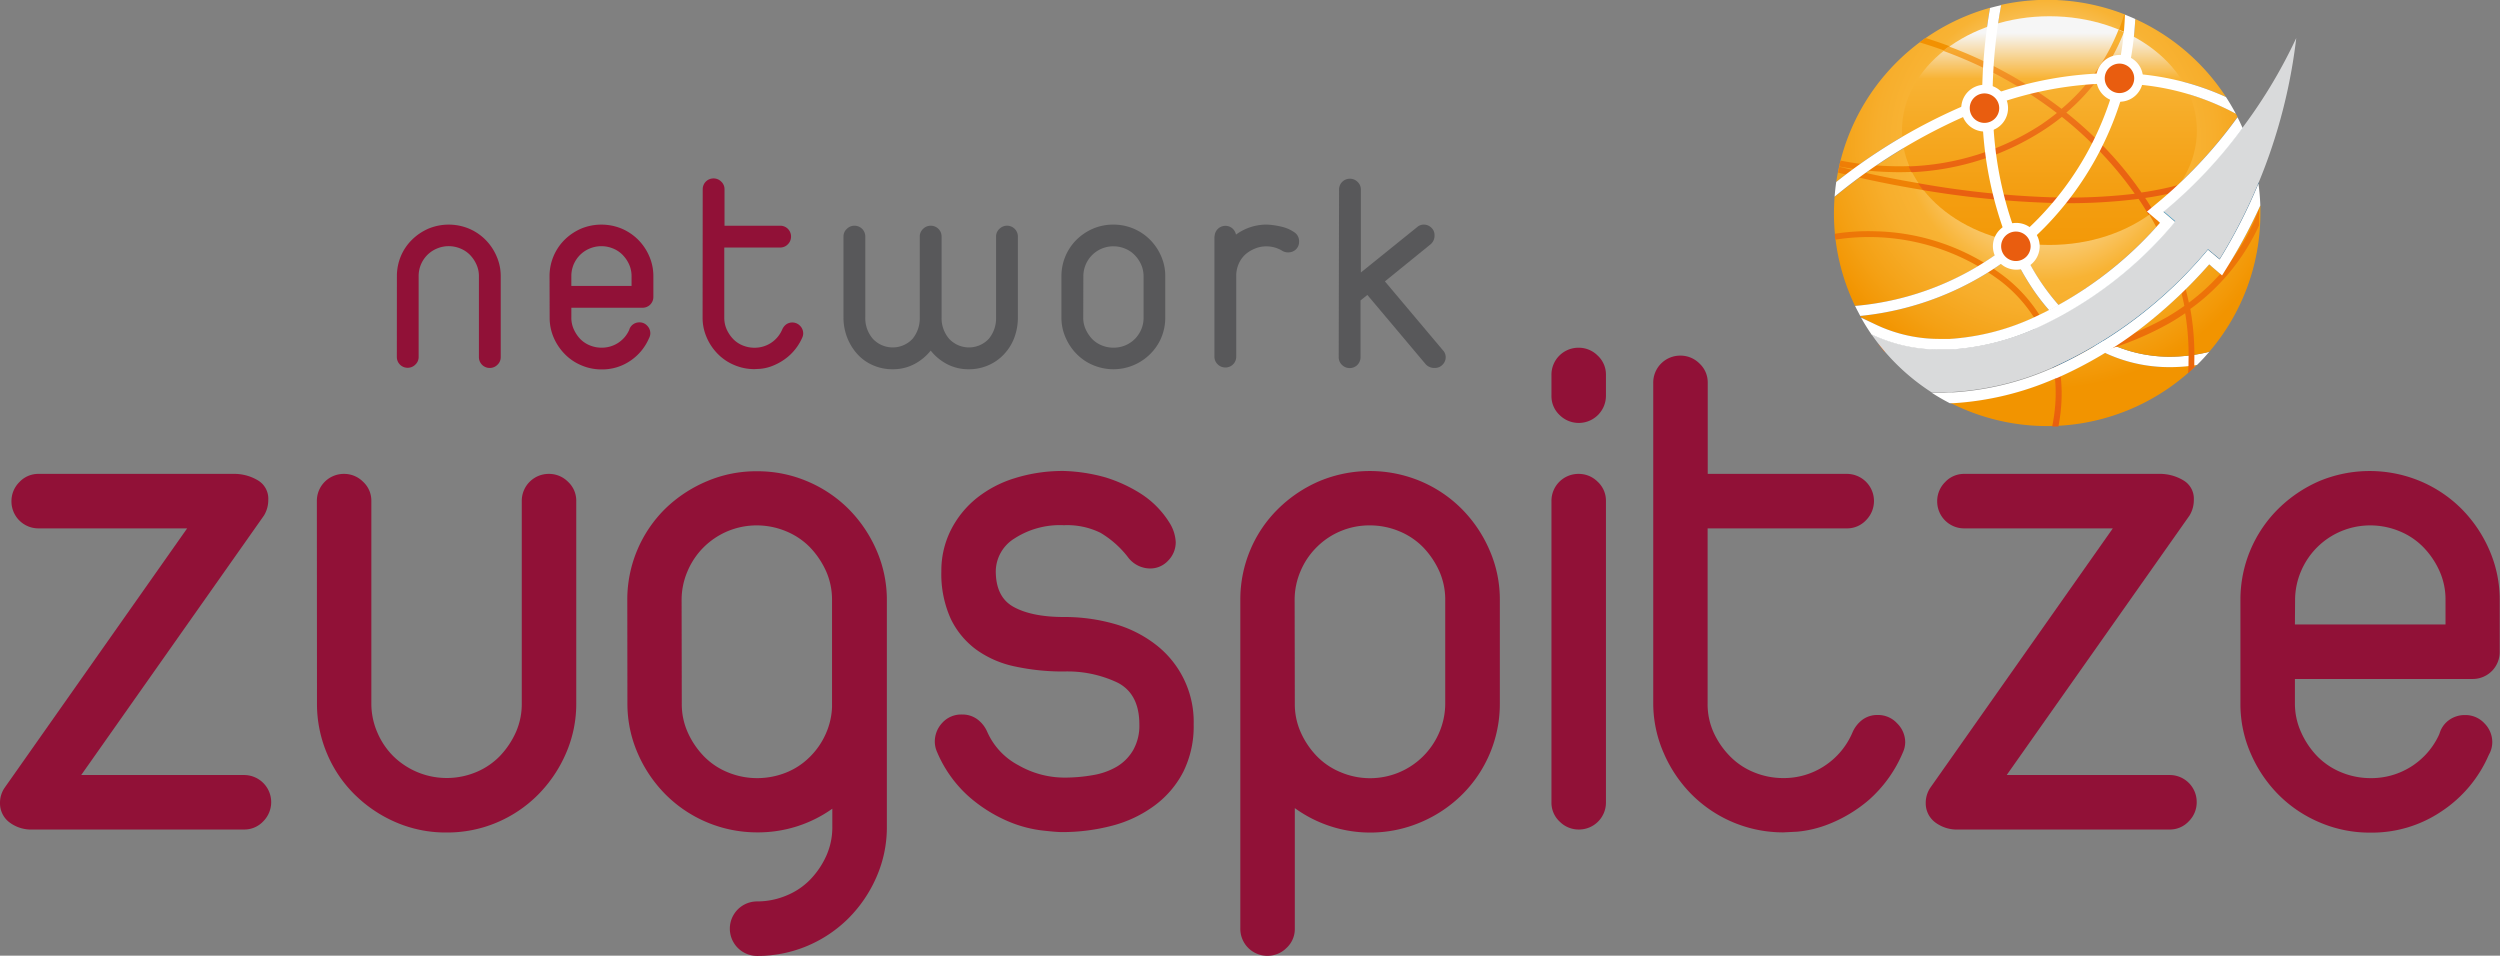 <svg id="Ebene_1" data-name="Ebene 1" xmlns="http://www.w3.org/2000/svg" xmlns:xlink="http://www.w3.org/1999/xlink" viewBox="0 0 427.63 163.47"><rect x="0" y="0" width="427.63" height="163.47" fill="#808080" stroke="none"/><defs><radialGradient id="Neues_Verlaufsfeld_2" cx="554.07" cy="204.7" r="42.45" gradientUnits="userSpaceOnUse"><stop offset="0" stop-color="#fff"/><stop offset="0.08" stop-color="#fef7ea"/><stop offset="0.24" stop-color="#fce2b3"/><stop offset="0.47" stop-color="#f9c25c"/><stop offset="0.57" stop-color="#f8b334"/><stop offset="0.68" stop-color="#f7ae2c"/><stop offset="0.86" stop-color="#f4a115"/><stop offset="1" stop-color="#f29400"/></radialGradient><radialGradient id="radial-gradient" cx="554.08" cy="205.04" r="42.17" gradientUnits="userSpaceOnUse"><stop offset="0" stop-color="#9fd9f1"/><stop offset="0.12" stop-color="#8acfec"/><stop offset="0.38" stop-color="#53b6e1"/><stop offset="0.57" stop-color="#27a1d7"/><stop offset="0.63" stop-color="#249acf"/><stop offset="0.72" stop-color="#1e85b8"/><stop offset="0.84" stop-color="#126493"/><stop offset="0.98" stop-color="#033761"/><stop offset="1" stop-color="#002f58"/></radialGradient><radialGradient id="radial-gradient-2" cx="535.27" cy="247.85" r="0.12" xlink:href="#radial-gradient"/><radialGradient id="radial-gradient-3" cx="536.64" cy="247.86" r="0.02" xlink:href="#radial-gradient"/><radialGradient id="radial-gradient-4" cx="536.16" cy="247.86" r="0.06" xlink:href="#radial-gradient"/><radialGradient id="radial-gradient-5" cx="536.04" cy="240.46" r="0.02" xlink:href="#radial-gradient"/><radialGradient id="Neues_Verlaufsfeld_2-2" cx="554.06" cy="204.69" r="42.45" xlink:href="#Neues_Verlaufsfeld_2"/><radialGradient id="Neues_Verlaufsfeld_2-3" cx="554.07" cy="204.7" r="42.44" xlink:href="#Neues_Verlaufsfeld_2"/><radialGradient id="Neues_Verlaufsfeld_2-4" cx="554.07" cy="204.69" r="42.46" xlink:href="#Neues_Verlaufsfeld_2"/><radialGradient id="Neues_Verlaufsfeld_2-5" cx="554.06" cy="204.69" r="42.45" xlink:href="#Neues_Verlaufsfeld_2"/><radialGradient id="Neues_Verlaufsfeld_2-6" cx="554.07" cy="204.7" r="42.45" xlink:href="#Neues_Verlaufsfeld_2"/><radialGradient id="Neues_Verlaufsfeld_2-7" cx="554.06" cy="204.69" r="42.45" xlink:href="#Neues_Verlaufsfeld_2"/><radialGradient id="radial-gradient-6" cx="554.06" cy="204.69" r="42.45" xlink:href="#radial-gradient"/><radialGradient id="Neues_Verlaufsfeld_2-8" cx="554.07" cy="204.69" r="42.45" xlink:href="#Neues_Verlaufsfeld_2"/><radialGradient id="radial-gradient-7" cx="491" cy="446.13" r="82.84" gradientTransform="matrix(0.03, -1, 1, 0.03, 95.48, 649.77)" gradientUnits="userSpaceOnUse"><stop offset="0" stop-color="#f8b334"/><stop offset="0.11" stop-color="#f6a61f"/><stop offset="0.25" stop-color="#f29400"/><stop offset="0.44" stop-color="#f18c02"/><stop offset="0.74" stop-color="#ed7508"/><stop offset="1" stop-color="#e95d0f"/></radialGradient><linearGradient id="linear-gradient" x1="554.67" y1="185.81" x2="554.67" y2="237.92" gradientUnits="userSpaceOnUse"><stop offset="0.01" stop-color="#f6f6f6"/><stop offset="0.16" stop-color="#f8b334"/><stop offset="0.29" stop-color="#f6ab26"/><stop offset="0.53" stop-color="#f49e11"/><stop offset="0.77" stop-color="#f29704"/><stop offset="1" stop-color="#f29400"/></linearGradient><radialGradient id="radial-gradient-8" cx="554.06" cy="204.69" r="42.45" xlink:href="#radial-gradient"/><linearGradient id="linear-gradient-2" x1="553.69" y1="187.71" x2="553.69" y2="229.88" gradientUnits="userSpaceOnUse"><stop offset="0" stop-color="#f8b334"/><stop offset="0.07" stop-color="#f5a02c"/><stop offset="0.18" stop-color="#f08721"/><stop offset="0.3" stop-color="#ed7419"/><stop offset="0.45" stop-color="#eb6713"/><stop offset="0.64" stop-color="#e95f10"/><stop offset="1" stop-color="#e95d0f"/></linearGradient></defs><path d="M210.73,271.05a4.61,4.61,0,0,1-4.66-4.66,4.57,4.57,0,0,1,1.35-3.25,4.4,4.4,0,0,1,3.31-1.41H244a7.85,7.85,0,0,1,4.23,1.11,3.63,3.63,0,0,1,1.77,3.31,5.1,5.1,0,0,1-.73,2.69L218,313.24h27.84a4.64,4.64,0,0,1,3.31,7.91,4.42,4.42,0,0,1-3.31,1.41H209.75a6.17,6.17,0,0,1-4.11-1.29,4.07,4.07,0,0,1-1.53-3.25,4.56,4.56,0,0,1,.86-2.7l31.15-44.27Z" transform="translate(-204.11 -180.67)" style="fill:#911137"/><path d="M258.31,266.39a4.61,4.61,0,0,1,4.66-4.66,4.56,4.56,0,0,1,3.25,1.35,4.4,4.4,0,0,1,1.41,3.31V301a12.4,12.4,0,0,0,1,4.9,12.84,12.84,0,0,0,2.75,4.11,13.06,13.06,0,0,0,14.11,2.76,12.19,12.19,0,0,0,4.11-2.76,14.54,14.54,0,0,0,2.76-4.11,11.94,11.94,0,0,0,1-4.9V266.39a4.61,4.61,0,0,1,4.66-4.66,4.57,4.57,0,0,1,3.25,1.35,4.4,4.4,0,0,1,1.41,3.31V301a21.2,21.2,0,0,1-1.78,8.58,22.94,22.94,0,0,1-4.78,7.05,22,22,0,0,1-7,4.72,21.71,21.71,0,0,1-8.59,1.72,21.47,21.47,0,0,1-8.64-1.72,22.83,22.83,0,0,1-7.06-4.72,21.47,21.47,0,0,1-4.78-7.05,21.84,21.84,0,0,1-1.72-8.58Z" transform="translate(-204.11 -180.67)" style="fill:#911137"/><path d="M311.41,283.32a21.84,21.84,0,0,1,6.5-15.64A23,23,0,0,1,325,263a21.47,21.47,0,0,1,8.64-1.72A21.71,21.71,0,0,1,342.2,263a22.16,22.16,0,0,1,7.05,4.72,22.94,22.94,0,0,1,4.78,7.05,21.21,21.21,0,0,1,1.78,8.59v38.75a21.17,21.17,0,0,1-1.78,8.58,22.94,22.94,0,0,1-4.78,7.05,22.18,22.18,0,0,1-7.05,4.73,21.88,21.88,0,0,1-8.59,1.71,4.66,4.66,0,1,1,0-9.32,12.88,12.88,0,0,0,5-1,11.91,11.91,0,0,0,4.11-2.76,14.26,14.26,0,0,0,2.76-4.11,11.91,11.91,0,0,0,1-4.9V319a21.91,21.91,0,0,1-12.88,4.05A22.12,22.12,0,0,1,318,316.61a22.8,22.8,0,0,1-4.79-7.05,21.2,21.2,0,0,1-1.78-8.58ZM320.73,301a11.79,11.79,0,0,0,1,4.9,14.13,14.13,0,0,0,2.76,4.11,12.05,12.05,0,0,0,4.1,2.76,13.07,13.07,0,0,0,5,1,13.34,13.34,0,0,0,4.91-.92,12,12,0,0,0,4-2.58,12.84,12.84,0,0,0,2.76-3.86,12.32,12.32,0,0,0,1.17-4.78V283.32a12,12,0,0,0-1-4.91,14.54,14.54,0,0,0-2.76-4.11,12.19,12.19,0,0,0-4.11-2.76,13.07,13.07,0,0,0-5-1,12.89,12.89,0,0,0-5,1,13,13,0,0,0-4.11,2.76,12.84,12.84,0,0,0-2.75,4.11,12.41,12.41,0,0,0-1,4.91Z" transform="translate(-204.11 -180.67)" style="fill:#911137"/><path d="M365.13,278.41a15.47,15.47,0,0,1,1.59-7,16.62,16.62,0,0,1,4.36-5.46,19.7,19.7,0,0,1,6.62-3.49,27.5,27.5,0,0,1,8.4-1.23,29.46,29.46,0,0,1,7.11,1.1,25,25,0,0,1,6,2.76,15.81,15.81,0,0,1,5.15,5.34,6.88,6.88,0,0,1,.86,2.94,4.46,4.46,0,0,1-1.29,3.19,4.16,4.16,0,0,1-3.13,1.35,4.77,4.77,0,0,1-3.8-2,16.72,16.72,0,0,0-4.66-4.11,12.92,12.92,0,0,0-6.25-1.29,14.29,14.29,0,0,0-8.46,2.27,6.67,6.67,0,0,0-3.19,5.58c0,2.94,1,5,3.06,6.13s4.91,1.72,8.59,1.72a31.09,31.09,0,0,1,8.58,1.16,20.8,20.8,0,0,1,7.05,3.5,16.67,16.67,0,0,1,6.57,13.73,17.47,17.47,0,0,1-1.78,8.1,16.61,16.61,0,0,1-4.91,5.76,21.14,21.14,0,0,1-7.23,3.44,33.5,33.5,0,0,1-8.65,1.1c-.65,0-1.86-.1-3.62-.31a21.22,21.22,0,0,1-5.82-1.65,25.14,25.14,0,0,1-6.44-4.11,21.3,21.3,0,0,1-5.46-7.67,4.39,4.39,0,0,1-.37-1.71,4.67,4.67,0,0,1,1.29-3.25,4.35,4.35,0,0,1,3.37-1.41,4.29,4.29,0,0,1,2.58.79,5.32,5.32,0,0,1,1.72,2.15,11.87,11.87,0,0,0,5.39,5.76,15.82,15.82,0,0,0,7.73,2.09,27.77,27.77,0,0,0,5-.43,12,12,0,0,0,4.1-1.47,7.93,7.93,0,0,0,2.76-2.82,8.45,8.45,0,0,0,1.05-4.36q0-5.26-3.74-7.17a20,20,0,0,0-9.14-1.9,38.78,38.78,0,0,1-8.4-.86,17.36,17.36,0,0,1-6.62-2.88,14.16,14.16,0,0,1-4.36-5.27A18.54,18.54,0,0,1,365.13,278.41Z" transform="translate(-204.11 -180.67)" style="fill:#911137"/><path d="M416.27,283.32a21.84,21.84,0,0,1,1.71-8.59,21.49,21.49,0,0,1,4.79-7.05,22.84,22.84,0,0,1,7.05-4.72,22.43,22.43,0,0,1,17.23,0,22,22,0,0,1,7.05,4.72,22.77,22.77,0,0,1,4.78,7.05,21,21,0,0,1,1.78,8.59V301a21.84,21.84,0,0,1-6.5,15.63,22.48,22.48,0,0,1-7.11,4.72,22,22,0,0,1-21.46-2.45v20.6a4.4,4.4,0,0,1-1.41,3.31,4.57,4.57,0,0,1-3.25,1.35,4.61,4.61,0,0,1-4.66-4.66V283.32ZM425.59,301a11.78,11.78,0,0,0,1,4.9,14.13,14.13,0,0,0,2.76,4.11,12,12,0,0,0,4.11,2.76,12.86,12.86,0,0,0,16.86-6.87,12.57,12.57,0,0,0,1-4.9V283.32a12,12,0,0,0-1-4.91,14.54,14.54,0,0,0-2.76-4.11,12.19,12.19,0,0,0-4.11-2.76,13,13,0,0,0-5-1,12.71,12.71,0,0,0-9.13,3.74,12.71,12.71,0,0,0-2.76,4.11,12.41,12.41,0,0,0-1,4.91Z" transform="translate(-204.11 -180.67)" style="fill:#911137"/><path d="M469.49,244.81a4.61,4.61,0,0,1,4.66-4.66,4.56,4.56,0,0,1,3.25,1.35,4.4,4.4,0,0,1,1.41,3.31v3.55a4.65,4.65,0,0,1-7.91,3.32,4.42,4.42,0,0,1-1.41-3.32Zm0,21.58a4.61,4.61,0,0,1,4.66-4.66,4.56,4.56,0,0,1,3.25,1.35,4.4,4.4,0,0,1,1.41,3.31V317.9a4.61,4.61,0,0,1-4.66,4.66,4.56,4.56,0,0,1-3.25-1.35,4.4,4.4,0,0,1-1.41-3.31Z" transform="translate(-204.11 -180.67)" style="fill:#911137"/><path d="M486.9,246.16a4.61,4.61,0,0,1,4.66-4.66,4.56,4.56,0,0,1,3.25,1.35,4.4,4.4,0,0,1,1.41,3.31v15.57H520a4.64,4.64,0,0,1,3.31,7.91,4.42,4.42,0,0,1-3.31,1.41h-23.8V301a11.79,11.79,0,0,0,1,4.9A14.13,14.13,0,0,0,500,310a12.05,12.05,0,0,0,4.1,2.76,13.07,13.07,0,0,0,5,1,12.61,12.61,0,0,0,7.11-2.09,12.81,12.81,0,0,0,4.79-5.76,5.39,5.39,0,0,1,1.71-2.15,4.31,4.31,0,0,1,2.58-.79,4.4,4.4,0,0,1,3.31,1.41A4.56,4.56,0,0,1,530,307.6a4.22,4.22,0,0,1-.37,1.71,22.42,22.42,0,0,1-5.88,8.22,24.2,24.2,0,0,1-6.69,4.05,19.37,19.37,0,0,1-5.52,1.35l-2.39.12a22.12,22.12,0,0,1-15.63-6.44,22.8,22.8,0,0,1-4.79-7.05A21.2,21.2,0,0,1,486.9,301Z" transform="translate(-204.11 -180.67)" style="fill:#911137"/><path d="M540.13,271.05a4.61,4.61,0,0,1-4.66-4.66,4.57,4.57,0,0,1,1.35-3.25,4.4,4.4,0,0,1,3.31-1.41h33.23a7.8,7.8,0,0,1,4.23,1.11,3.62,3.62,0,0,1,1.78,3.31,5.1,5.1,0,0,1-.73,2.69l-31.28,44.4H575.2a4.61,4.61,0,0,1,4.66,4.66,4.56,4.56,0,0,1-1.35,3.25,4.4,4.4,0,0,1-3.31,1.41H539.15a6.17,6.17,0,0,1-4.11-1.29,4.07,4.07,0,0,1-1.53-3.25,4.62,4.62,0,0,1,.85-2.7l31.15-44.27Z" transform="translate(-204.11 -180.67)" style="fill:#911137"/><path d="M587.34,283.32a21.84,21.84,0,0,1,6.5-15.64,23,23,0,0,1,7-4.72,22.43,22.43,0,0,1,17.23,0,22.09,22.09,0,0,1,7.06,4.72,22.94,22.94,0,0,1,4.78,7.05,21.21,21.21,0,0,1,1.78,8.59v8.83a4.61,4.61,0,0,1-4.66,4.66H596.66V301a11.79,11.79,0,0,0,1.05,4.9,14.3,14.3,0,0,0,2.75,4.11,12.19,12.19,0,0,0,4.11,2.76,13.07,13.07,0,0,0,5,1,12.74,12.74,0,0,0,11.77-7.48l.13-.37a4.3,4.3,0,0,1,1.65-2.15,4.58,4.58,0,0,1,2.64-.79,4.42,4.42,0,0,1,3.31,1.41,4.56,4.56,0,0,1,1.35,3.25,4.39,4.39,0,0,1-.37,1.71l-.25.5a22,22,0,0,1-8,9.56,21.25,21.25,0,0,1-12.26,3.68,21.59,21.59,0,0,1-8.58-1.72,21.93,21.93,0,0,1-7.06-4.72,22.77,22.77,0,0,1-4.78-7.05,21,21,0,0,1-1.78-8.58Zm9.32,4.17h25.76v-4.17a11.81,11.81,0,0,0-1-4.91,14.13,14.13,0,0,0-2.76-4.11,12.05,12.05,0,0,0-4.1-2.76,13.07,13.07,0,0,0-5-1,12.89,12.89,0,0,0-5,1,12.84,12.84,0,0,0-6.87,6.87,12.58,12.58,0,0,0-1,4.91Z" transform="translate(-204.11 -180.67)" style="fill:#911137"/><path d="M272,227.92a8.87,8.87,0,0,1,.68-3.44,8.61,8.61,0,0,1,1.92-2.82,9.31,9.31,0,0,1,2.82-1.89,9.07,9.07,0,0,1,6.89,0,8.85,8.85,0,0,1,2.82,1.89,9.07,9.07,0,0,1,1.91,2.82,8.39,8.39,0,0,1,.72,3.44v13.83a1.75,1.75,0,0,1-.57,1.32,1.82,1.82,0,0,1-1.3.54,1.84,1.84,0,0,1-1.86-1.86V227.92a4.78,4.78,0,0,0-.42-2,5.83,5.83,0,0,0-1.1-1.64,4.82,4.82,0,0,0-1.65-1.1,5.17,5.17,0,0,0-4,0,5.07,5.07,0,0,0-3.14,4.71v13.83a1.75,1.75,0,0,1-.57,1.32,1.82,1.82,0,0,1-1.3.54,1.84,1.84,0,0,1-1.86-1.86Z" transform="translate(-204.11 -180.67)" style="fill:#911137"/><path d="M298.11,227.92a8.76,8.76,0,0,1,2.6-6.26,9.31,9.31,0,0,1,2.82-1.89,9.09,9.09,0,0,1,6.9,0,9,9,0,0,1,2.82,1.89,9.07,9.07,0,0,1,1.91,2.82,8.54,8.54,0,0,1,.71,3.44v3.53a1.84,1.84,0,0,1-1.86,1.86H301.84V235a4.7,4.7,0,0,0,.42,2,5.81,5.81,0,0,0,1.1,1.65,4.82,4.82,0,0,0,1.65,1.1,5.18,5.18,0,0,0,2,.39,5.11,5.11,0,0,0,4.71-3l.05-.15a1.76,1.76,0,0,1,.66-.86,1.86,1.86,0,0,1,1.06-.32,1.75,1.75,0,0,1,1.32.57,1.83,1.83,0,0,1,.54,1.3,1.72,1.72,0,0,1-.15.69l-.09.19a8.86,8.86,0,0,1-3.19,3.83,8.53,8.53,0,0,1-4.91,1.47,8.65,8.65,0,0,1-3.43-.69,8.53,8.53,0,0,1-2.82-1.89,9.27,9.27,0,0,1-1.92-2.82,8.5,8.5,0,0,1-.71-3.43Zm3.73,1.66h10.3v-1.66a4.93,4.93,0,0,0-.41-2,5.65,5.65,0,0,0-1.11-1.64,4.78,4.78,0,0,0-1.64-1.1,5.24,5.24,0,0,0-2-.4,5.15,5.15,0,0,0-2,.4,5.07,5.07,0,0,0-3.14,4.71Z" transform="translate(-204.11 -180.67)" style="fill:#911137"/><path d="M324.31,213.05a1.84,1.84,0,0,1,1.86-1.86,1.82,1.82,0,0,1,1.3.54,1.75,1.75,0,0,1,.57,1.32v6.23h9.51a1.84,1.84,0,0,1,1.87,1.87,1.83,1.83,0,0,1-.54,1.3,1.78,1.78,0,0,1-1.33.56H328v12a4.85,4.85,0,0,0,.41,2,5.84,5.84,0,0,0,1.11,1.65,4.69,4.69,0,0,0,1.64,1.1,5.23,5.23,0,0,0,2,.39,5.13,5.13,0,0,0,2.84-.83,5.19,5.19,0,0,0,1.92-2.31,2.16,2.16,0,0,1,.68-.86,1.83,1.83,0,0,1,2.36.25,1.83,1.83,0,0,1,.54,1.3,1.72,1.72,0,0,1-.15.69A9,9,0,0,1,339,241.6a9.64,9.64,0,0,1-2.67,1.62,7.47,7.47,0,0,1-2.21.54l-.95.05a8.7,8.7,0,0,1-3.44-.69,8.53,8.53,0,0,1-2.82-1.89,9.07,9.07,0,0,1-1.91-2.82,8.33,8.33,0,0,1-.71-3.43Z" transform="translate(-204.11 -180.67)" style="fill:#911137"/><path d="M348.39,221.15a1.75,1.75,0,0,1,.57-1.33,1.82,1.82,0,0,1,1.3-.54,1.84,1.84,0,0,1,1.86,1.87V235a5.39,5.39,0,0,0,1.28,3.61,4.65,4.65,0,0,0,6.82,0,5.55,5.55,0,0,0,1.22-3.61V221.15a1.75,1.75,0,0,1,.57-1.33,1.82,1.82,0,0,1,1.3-.54,1.84,1.84,0,0,1,1.86,1.87V235a5.39,5.39,0,0,0,1.28,3.61,4.64,4.64,0,0,0,6.81,0,5.5,5.5,0,0,0,1.23-3.61V221.15a1.75,1.75,0,0,1,.57-1.33,1.85,1.85,0,0,1,3.16,1.33V235a9.79,9.79,0,0,1-.61,3.43,8.33,8.33,0,0,1-1.75,2.82,7.91,7.91,0,0,1-2.67,1.89,8.15,8.15,0,0,1-3.36.69,7.84,7.84,0,0,1-3.73-.88,8.72,8.72,0,0,1-2.79-2.31,8.87,8.87,0,0,1-2.8,2.31,7.81,7.81,0,0,1-3.73.88,8.15,8.15,0,0,1-3.36-.69,7.74,7.74,0,0,1-2.65-1.89,9.17,9.17,0,0,1-1.74-2.82,9.37,9.37,0,0,1-.64-3.43Z" transform="translate(-204.11 -180.67)" style="fill:#58585a"/><path d="M385.67,227.92a8.76,8.76,0,0,1,2.6-6.26,9.24,9.24,0,0,1,2.83-1.89,8.74,8.74,0,0,1,3.45-.68,8.79,8.79,0,0,1,6.26,2.57,9.07,9.07,0,0,1,1.91,2.82,8.38,8.38,0,0,1,.71,3.44V235a8.82,8.82,0,0,1-.68,3.43,8.61,8.61,0,0,1-1.92,2.82,8.91,8.91,0,0,1-9.71,1.89,8.53,8.53,0,0,1-2.82-1.89,9.07,9.07,0,0,1-1.91-2.82,8.34,8.34,0,0,1-.72-3.43ZM389.4,235a4.7,4.7,0,0,0,.42,2,6,6,0,0,0,1.1,1.65,4.82,4.82,0,0,0,1.65,1.1,5.21,5.21,0,0,0,2,.39,5.12,5.12,0,0,0,3.66-1.49,5.24,5.24,0,0,0,1.1-1.65,5,5,0,0,0,.39-2v-7.06a4.93,4.93,0,0,0-.41-2,5.65,5.65,0,0,0-1.11-1.64,4.69,4.69,0,0,0-1.64-1.1,5.24,5.24,0,0,0-2-.4,5.15,5.15,0,0,0-2,.4,5.09,5.09,0,0,0-1.64,1.1,5.14,5.14,0,0,0-1.5,3.61Z" transform="translate(-204.11 -180.67)" style="fill:#58585a"/><path d="M411.87,221.15a1.85,1.85,0,0,1,3-1.45,1.93,1.93,0,0,1,.66,1.1,8.8,8.8,0,0,1,5.39-1.71,13.6,13.6,0,0,1,2.73.44,6.33,6.33,0,0,1,1.84.86,1.81,1.81,0,0,1,.83,1.59,1.77,1.77,0,0,1-.54,1.35,1.85,1.85,0,0,1-1.32.51,1.89,1.89,0,0,1-1.13-.34,5.24,5.24,0,0,0-2.6-.69,5,5,0,0,0-2,.4,5.78,5.78,0,0,0-1.62,1,4.71,4.71,0,0,0-1.1,1.55,5.19,5.19,0,0,0-.44,1.91v14a1.84,1.84,0,0,1-1.87,1.86,1.83,1.83,0,0,1-1.3-.54,1.78,1.78,0,0,1-.56-1.32v-20.6Z" transform="translate(-204.11 -180.67)" style="fill:#58585a"/><path d="M433.16,213.1a1.84,1.84,0,0,1,1.86-1.86,1.82,1.82,0,0,1,1.3.54,1.75,1.75,0,0,1,.57,1.32v14.18l9.61-7.75a1.68,1.68,0,0,1,1.18-.44,1.82,1.82,0,0,1,1.25.51,1.72,1.72,0,0,1,.56,1.35,1.92,1.92,0,0,1-.63,1.47L441,228.8l9.91,11.77a1.71,1.71,0,0,1,.49,1.23,1.77,1.77,0,0,1-.54,1.25,1.75,1.75,0,0,1-1.33.56A2,2,0,0,1,448,243l-10-11.88-1.17.94v9.71a1.84,1.84,0,0,1-1.87,1.86,1.83,1.83,0,0,1-1.3-.54,1.78,1.78,0,0,1-.56-1.32Z" transform="translate(-204.11 -180.67)" style="fill:#58585a"/><path d="M575.31,243.47A25.9,25.9,0,0,1,564.13,241a66.65,66.65,0,0,1-8.2,4.27l-.08,0-.13.05h0a51.33,51.33,0,0,1-17.45,4.23l-.6,0a36.51,36.51,0,0,0,42.27-6.53,29.34,29.34,0,0,1-4.62.37Z" transform="translate(-204.11 -180.67)" style="fill:url(#Neues_Verlaufsfeld_2)"/><path d="M563.2,238.51a27.84,27.84,0,0,1-6.93-5.63c-.55.3-1.08.59-1.63.87a30.14,30.14,0,0,0,7.68,6.31c.6.34,1.19.65,1.81.94.61-.37,1.22-.76,1.83-1.15A24.2,24.2,0,0,1,563.2,238.51Z" transform="translate(-204.11 -180.67)" style="fill:#fff"/><path d="M582,240.85a28.47,28.47,0,0,1-6.71.84,24.32,24.32,0,0,1-9.35-1.84c-.61.39-1.22.78-1.83,1.15a25.9,25.9,0,0,0,11.18,2.47h0a29.34,29.34,0,0,0,4.62-.37C580.65,242.38,581.35,241.63,582,240.85Z" transform="translate(-204.11 -180.67)" style="fill:#fff"/><path d="M552.15,236.92a42.48,42.48,0,0,1-14.32,3.5c-.5,0-1,0-1.52,0H536a26.9,26.9,0,0,1-11.84-2.64,36.58,36.58,0,0,0,10.32,10h2.17c.5,0,1,0,1.5-.05A49.31,49.31,0,0,0,555,243.72l.21-.09,0,0-2.85-6.81Z" transform="translate(-204.11 -180.67)" style="fill:none"/><path d="M534.55,247.83h0Z" transform="translate(-204.11 -180.67)" style="fill:url(#radial-gradient)"/><path d="M535.44,247.86h0Z" transform="translate(-204.11 -180.67)" style="fill:url(#radial-gradient-2)"/><path d="M536.67,247.86h0Z" transform="translate(-204.11 -180.67)" style="fill:url(#radial-gradient-3)"/><path d="M536.14,247.87h0Z" transform="translate(-204.11 -180.67)" style="fill:url(#radial-gradient-4)"/><path d="M536.07,240.46h0Z" transform="translate(-204.11 -180.67)" style="fill:url(#radial-gradient-5)"/><path d="M536.07,247.86h0Z" transform="translate(-204.11 -180.67)" style="fill:#fff"/><path d="M536.61,247.86h0Z" transform="translate(-204.11 -180.67)" style="fill:#fff"/><path d="M555,243.72a49.31,49.31,0,0,1-16.84,4.09c-.5,0-1,0-1.5.05.52,0,1,0,1.54-.05a49.31,49.31,0,0,0,16.84-4.09l.21-.09v0l0,0Z" transform="translate(-204.11 -180.67)" style="fill:#fff"/><path d="M535.09,247.85h0Z" transform="translate(-204.11 -180.67)" style="fill:#fff"/><path d="M536.31,240.46h0Z" transform="translate(-204.11 -180.67)" style="fill:#fff"/><path d="M544.51,182a36.52,36.52,0,0,0-26.31,29.8,96,96,0,0,1,24.95-14.35A91.8,91.8,0,0,1,544.51,182Z" transform="translate(-204.11 -180.67)" style="fill:url(#Neues_Verlaufsfeld_2-2)"/><path d="M548.51,224.24a50.87,50.87,0,0,1-26.2,10.47l.14.25,2.52,1.25a25.32,25.32,0,0,0,11.16,2.46l1.58,0a40.36,40.36,0,0,0,13.69-3.37l.12-.05.13-.06c1-.43,2-.91,3-1.41a36.53,36.53,0,0,1-2.51-3.2A43.79,43.79,0,0,1,548.51,224.24Z" transform="translate(-204.11 -180.67)" style="fill:url(#Neues_Verlaufsfeld_2-3)"/><path d="M543.17,199.35a96.06,96.06,0,0,0-25.25,15c-.07.94-.11,1.89-.11,2.85A36.39,36.39,0,0,0,521.42,233a49.19,49.19,0,0,0,26.35-10.45A63.66,63.66,0,0,1,543.17,199.35Z" transform="translate(-204.11 -180.67)" style="fill:url(#Neues_Verlaufsfeld_2-4)"/><path d="M584.87,197.26a36.56,36.56,0,0,0-15.52-13.34,54.66,54.66,0,0,1-1.26,9.3A45.53,45.53,0,0,1,584.87,197.26Z" transform="translate(-204.11 -180.67)" style="fill:url(#Neues_Verlaufsfeld_2-5)"/><path d="M565.37,193.15h.9a53.65,53.65,0,0,0,1.32-10,36.51,36.51,0,0,0-21.18-1.65,90.28,90.28,0,0,0-1.47,15.27A62.18,62.18,0,0,1,565.37,193.15Z" transform="translate(-204.11 -180.67)" style="fill:url(#Neues_Verlaufsfeld_2-6)"/><path d="M554.16,219.18a51.7,51.7,0,0,1-4.21,3.9v0a37.85,37.85,0,0,0,6.31,9.78,67.55,67.55,0,0,0,17.36-14.11l-.62-.53-1.62-1.38,1.65-1.37a79.34,79.34,0,0,0,13.81-14.8c-.09-.19-.19-.38-.3-.58A43.21,43.21,0,0,0,567.67,195,54.35,54.35,0,0,1,554.16,219.18Z" transform="translate(-204.11 -180.67)" style="fill:url(#Neues_Verlaufsfeld_2-7)"/><path d="M545,198.69a62.69,62.69,0,0,0,4.26,22.68c1.28-1.09,2.5-2.23,3.67-3.44a52.49,52.49,0,0,0,13-23h-.46A61,61,0,0,0,545,198.69Z" transform="translate(-204.11 -180.67)" style="fill:url(#radial-gradient-6)"/><path d="M582,240.85a36.28,36.28,0,0,0,8.75-23.69c0-.45,0-.9,0-1.34A91,91,0,0,1,585.3,226l-1.1,1.78-1.58-1.35-.62-.54a83.3,83.3,0,0,1-11.18,10.5q-2.39,1.85-4.86,3.46a24.32,24.32,0,0,0,9.35,1.84A28.47,28.47,0,0,0,582,240.85Z" transform="translate(-204.11 -180.67)" style="fill:url(#Neues_Verlaufsfeld_2-8)"/><path d="M567.45,183.16a33.39,33.39,0,0,1-10.61,16.08,74.86,74.86,0,0,0-23.36-12.07c-.35.24-.7.49-1,.75a74.25,74.25,0,0,1,23.59,12c-.87.7-1.77,1.35-2.7,2a44.94,44.94,0,0,1-26.12,7.16,50.85,50.85,0,0,1-8.31-.94c-.09.34-.17.67-.24,1a52.28,52.28,0,0,0,8.52.95,45.85,45.85,0,0,0,26.71-7.33c1-.68,2-1.41,3-2.18a65.58,65.58,0,0,1,8,7.53,58.75,58.75,0,0,1,4.46,5.62,96.27,96.27,0,0,1-14.57.6,178.7,178.7,0,0,1-36.08-5.14l-.24,1a179,179,0,0,0,36.29,5.16,95.61,95.61,0,0,0,15.25-.67A49.75,49.75,0,0,1,577.75,233c-.93.66-1.9,1.28-2.9,1.87a52.06,52.06,0,0,1-18.91,6.29A25.65,25.65,0,0,0,547,228a37.69,37.69,0,0,0-22.2-7.77,36.46,36.46,0,0,0-6.86.43c0,.34.07.68.11,1a37.45,37.45,0,0,1,28.31,7.12,24.65,24.65,0,0,1,8.57,12.55,73.53,73.53,0,0,1-11.51.55,92.37,92.37,0,0,1-18-2.36c.34.43.68.86,1,1.28a92.42,92.42,0,0,0,16.89,2.11,77.31,77.31,0,0,0,11.8-.58,25.24,25.24,0,0,1,.62,6.3,29.24,29.24,0,0,1-.59,5c.36,0,.71,0,1.06,0a29.06,29.06,0,0,0,.55-4.88v0a25.06,25.06,0,0,0-.63-6.45,53.07,53.07,0,0,0,19.18-6.41c.89-.51,1.75-1.06,2.59-1.64a43.2,43.2,0,0,1,.57,8.27c0,.66,0,1.33-.1,2,.37-.33.73-.67,1.09-1,0-.32,0-.65,0-1a44.82,44.82,0,0,0-.68-9,36.18,36.18,0,0,0,11.75-14.27c0-.35,0-.7,0-1.05,0-.59,0-1.17,0-1.76a35,35,0,0,1-12,16,51.23,51.23,0,0,0-7.53-17.89,45,45,0,0,0,8.53-2.06,19.33,19.33,0,0,0,7.15-4.17,9.8,9.8,0,0,0,2-2.76l-.54-1.49a8.26,8.26,0,0,1-2.16,3.53c-2.31,2.32-6.31,4.14-11.65,5.3-1.24.28-2.55.51-3.93.71a62.2,62.2,0,0,0-4.85-6.14,66.65,66.65,0,0,0-8-7.52,34.28,34.28,0,0,0,10.74-16.34Z" transform="translate(-204.11 -180.67)" style="fill:url(#radial-gradient-7)"/><path d="M579.89,203c0,10.8-11.29,19.57-25.22,19.57s-25.22-8.77-25.22-19.57,11.29-19.55,25.22-19.55S579.89,192.15,579.89,203Z" transform="translate(-204.11 -180.67)" style="fill:url(#linear-gradient)"/><path d="M574.17,216.88l2,1.71a67.14,67.14,0,0,1-23.82,18.21l-.26.12a42.37,42.37,0,0,1-14.31,3.5c-.49,0-1,0-1.48,0,.5,0,1,0,1.52,0a42.48,42.48,0,0,0,14.32-3.5l.26-.12,2.85,6.81a74.5,74.5,0,0,0,26.55-20.22l2,1.67a89.81,89.81,0,0,0,6.64-13,36.5,36.5,0,0,0-2.7-9.55A81.21,81.21,0,0,1,574.17,216.88Z" transform="translate(-204.11 -180.67)" style="fill:url(#radial-gradient-8)"/><path d="M575.77,213.61c.36-.43.7-.87,1-1.32-.77.22-1.58.42-2.42.6-1.25.27-2.56.51-3.94.71a59.77,59.77,0,0,0-4.85-6.15,66.65,66.65,0,0,0-8-7.52,34.61,34.61,0,0,0,9.86-13.76c-.3-.15-.62-.28-.93-.42a33.89,33.89,0,0,1-9.75,13.54,74.09,74.09,0,0,0-19.27-10.67c-.34.24-.66.48-1,.74A73.26,73.26,0,0,1,555.94,200c-.87.7-1.77,1.36-2.71,2a44.2,44.2,0,0,1-22.64,7.13c.14.34.3.68.46,1a45.2,45.2,0,0,0,22.75-7.29,35.82,35.82,0,0,0,3-2.18,65,65,0,0,1,8,7.54,58.64,58.64,0,0,1,4.46,5.61,96.39,96.39,0,0,1-14.57.6A159.69,159.69,0,0,1,532.19,212c.27.41.56.8.86,1.19a161.6,161.6,0,0,0,21.62,2.18,95.59,95.59,0,0,0,15.25-.68c.6.89,1.17,1.8,1.71,2.71l.83-.62c-.45-.75-.92-1.51-1.41-2.25C572.72,214.29,574.3,214,575.77,213.61Z" transform="translate(-204.11 -180.67)" style="fill:url(#linear-gradient-2)"/><path d="M547.59,199.17a4,4,0,1,1-4-4A4,4,0,0,1,547.59,199.17Z" transform="translate(-204.11 -180.67)" style="fill:#fff"/><path d="M568.09,193.22a54.66,54.66,0,0,0,1.26-9.3c-.58-.26-1.17-.51-1.76-.74a53.65,53.65,0,0,1-1.32,10h-.9a62.18,62.18,0,0,0-20.43,3.65,90.28,90.28,0,0,1,1.47-15.27c-.64.14-1.27.3-1.9.47a91.8,91.8,0,0,0-1.36,15.45A96,96,0,0,0,518.2,211.8c-.12.83-.21,1.67-.28,2.51a96.06,96.06,0,0,1,25.25-15,63.66,63.66,0,0,0,4.6,23.2A49.19,49.19,0,0,1,521.42,233c.29.58.59,1.15.89,1.71a50.87,50.87,0,0,0,26.2-10.47,43.79,43.79,0,0,0,3.62,6.31,36.53,36.53,0,0,0,2.51,3.2c.55-.28,1.08-.57,1.63-.87A37.85,37.85,0,0,1,550,223.1v0a51.7,51.7,0,0,0,4.21-3.9A54.35,54.35,0,0,0,567.67,195a43.21,43.21,0,0,1,18.88,5.12q-.78-1.46-1.68-2.85A45.53,45.53,0,0,0,568.09,193.22Zm-15.21,24.71c-1.17,1.21-2.39,2.35-3.67,3.44A62.69,62.69,0,0,1,545,198.69a61,61,0,0,1,20.42-3.75h.46A52.49,52.49,0,0,1,552.88,217.93Z" transform="translate(-204.11 -180.67)" style="fill:#fff"/><path d="M553,222.8a4,4,0,1,1-4-4A4,4,0,0,1,553,222.8Z" transform="translate(-204.11 -180.67)" style="fill:#fff"/><path d="M570.68,194.07a4,4,0,1,1-4-4A4,4,0,0,1,570.68,194.07Z" transform="translate(-204.11 -180.67)" style="fill:#fff"/><path d="M546.08,199.17a2.52,2.52,0,1,1-2.52-2.52A2.52,2.52,0,0,1,546.08,199.17Z" transform="translate(-204.11 -180.67)" style="fill:#e95d0f"/><path d="M569.17,194.07a2.52,2.52,0,1,1-2.52-2.52A2.52,2.52,0,0,1,569.17,194.07Z" transform="translate(-204.11 -180.67)" style="fill:#e95d0f"/><path d="M551.45,222.8a2.52,2.52,0,1,1-2.52-2.52A2.52,2.52,0,0,1,551.45,222.8Z" transform="translate(-204.11 -180.67)" style="fill:#e95d0f"/><path d="M552.15,236.92a42.48,42.48,0,0,1-14.32,3.5c-.55,0-1.1,0-1.65,0a27,27,0,0,1-12-2.64,36.61,36.61,0,0,0,10.33,10c.54,0,1.09,0,1.64,0s1.35,0,2-.06a49.31,49.31,0,0,0,16.84-4.09l.21-.09a74.52,74.52,0,0,0,26.59-20.24l2,1.67a92.72,92.72,0,0,0,13.1-37.8,86.41,86.41,0,0,1-22.7,29.62l2,1.71a67.11,67.11,0,0,1-23.81,18.21Z" transform="translate(-204.11 -180.67)" style="fill:#d9dadb"/><path d="M583.78,225.06l-2-1.67a74.5,74.5,0,0,1-26.55,20.22v0l-.21.09a49.31,49.31,0,0,1-16.84,4.09c-.51,0-1,.05-1.54.05h-2.12a35.41,35.41,0,0,0,3.11,1.8l.6,0a51.33,51.33,0,0,0,17.45-4.23h0l.13-.05.08,0a69.93,69.93,0,0,0,14.89-8.88A83.3,83.3,0,0,0,582,225.89l.62.54,1.58,1.35,1.1-1.78a91,91,0,0,0,5.44-10.18,35.13,35.13,0,0,0-.32-3.74A89.81,89.81,0,0,1,583.78,225.06Z" transform="translate(-204.11 -180.67)" style="fill:#fff"/><path d="M536,240.46h.29c.49,0,1,0,1.48,0a42.37,42.37,0,0,0,14.31-3.5l.26-.12a67.14,67.14,0,0,0,23.82-18.21l-2-1.71a81.21,81.21,0,0,0,13.55-14.35c-.27-.62-.56-1.23-.87-1.84A79.34,79.34,0,0,1,573,215.49l-1.65,1.37,1.62,1.38.62.53a64.5,64.5,0,0,1-22,16.39l-.13.06-.12.05a40.36,40.36,0,0,1-13.69,3.37l-1.58,0A25.32,25.32,0,0,1,525,236.21L522.45,235c.55,1,1.14,1.93,1.77,2.86A26.9,26.9,0,0,0,536,240.46Z" transform="translate(-204.11 -180.67)" style="fill:#fff"/></svg>